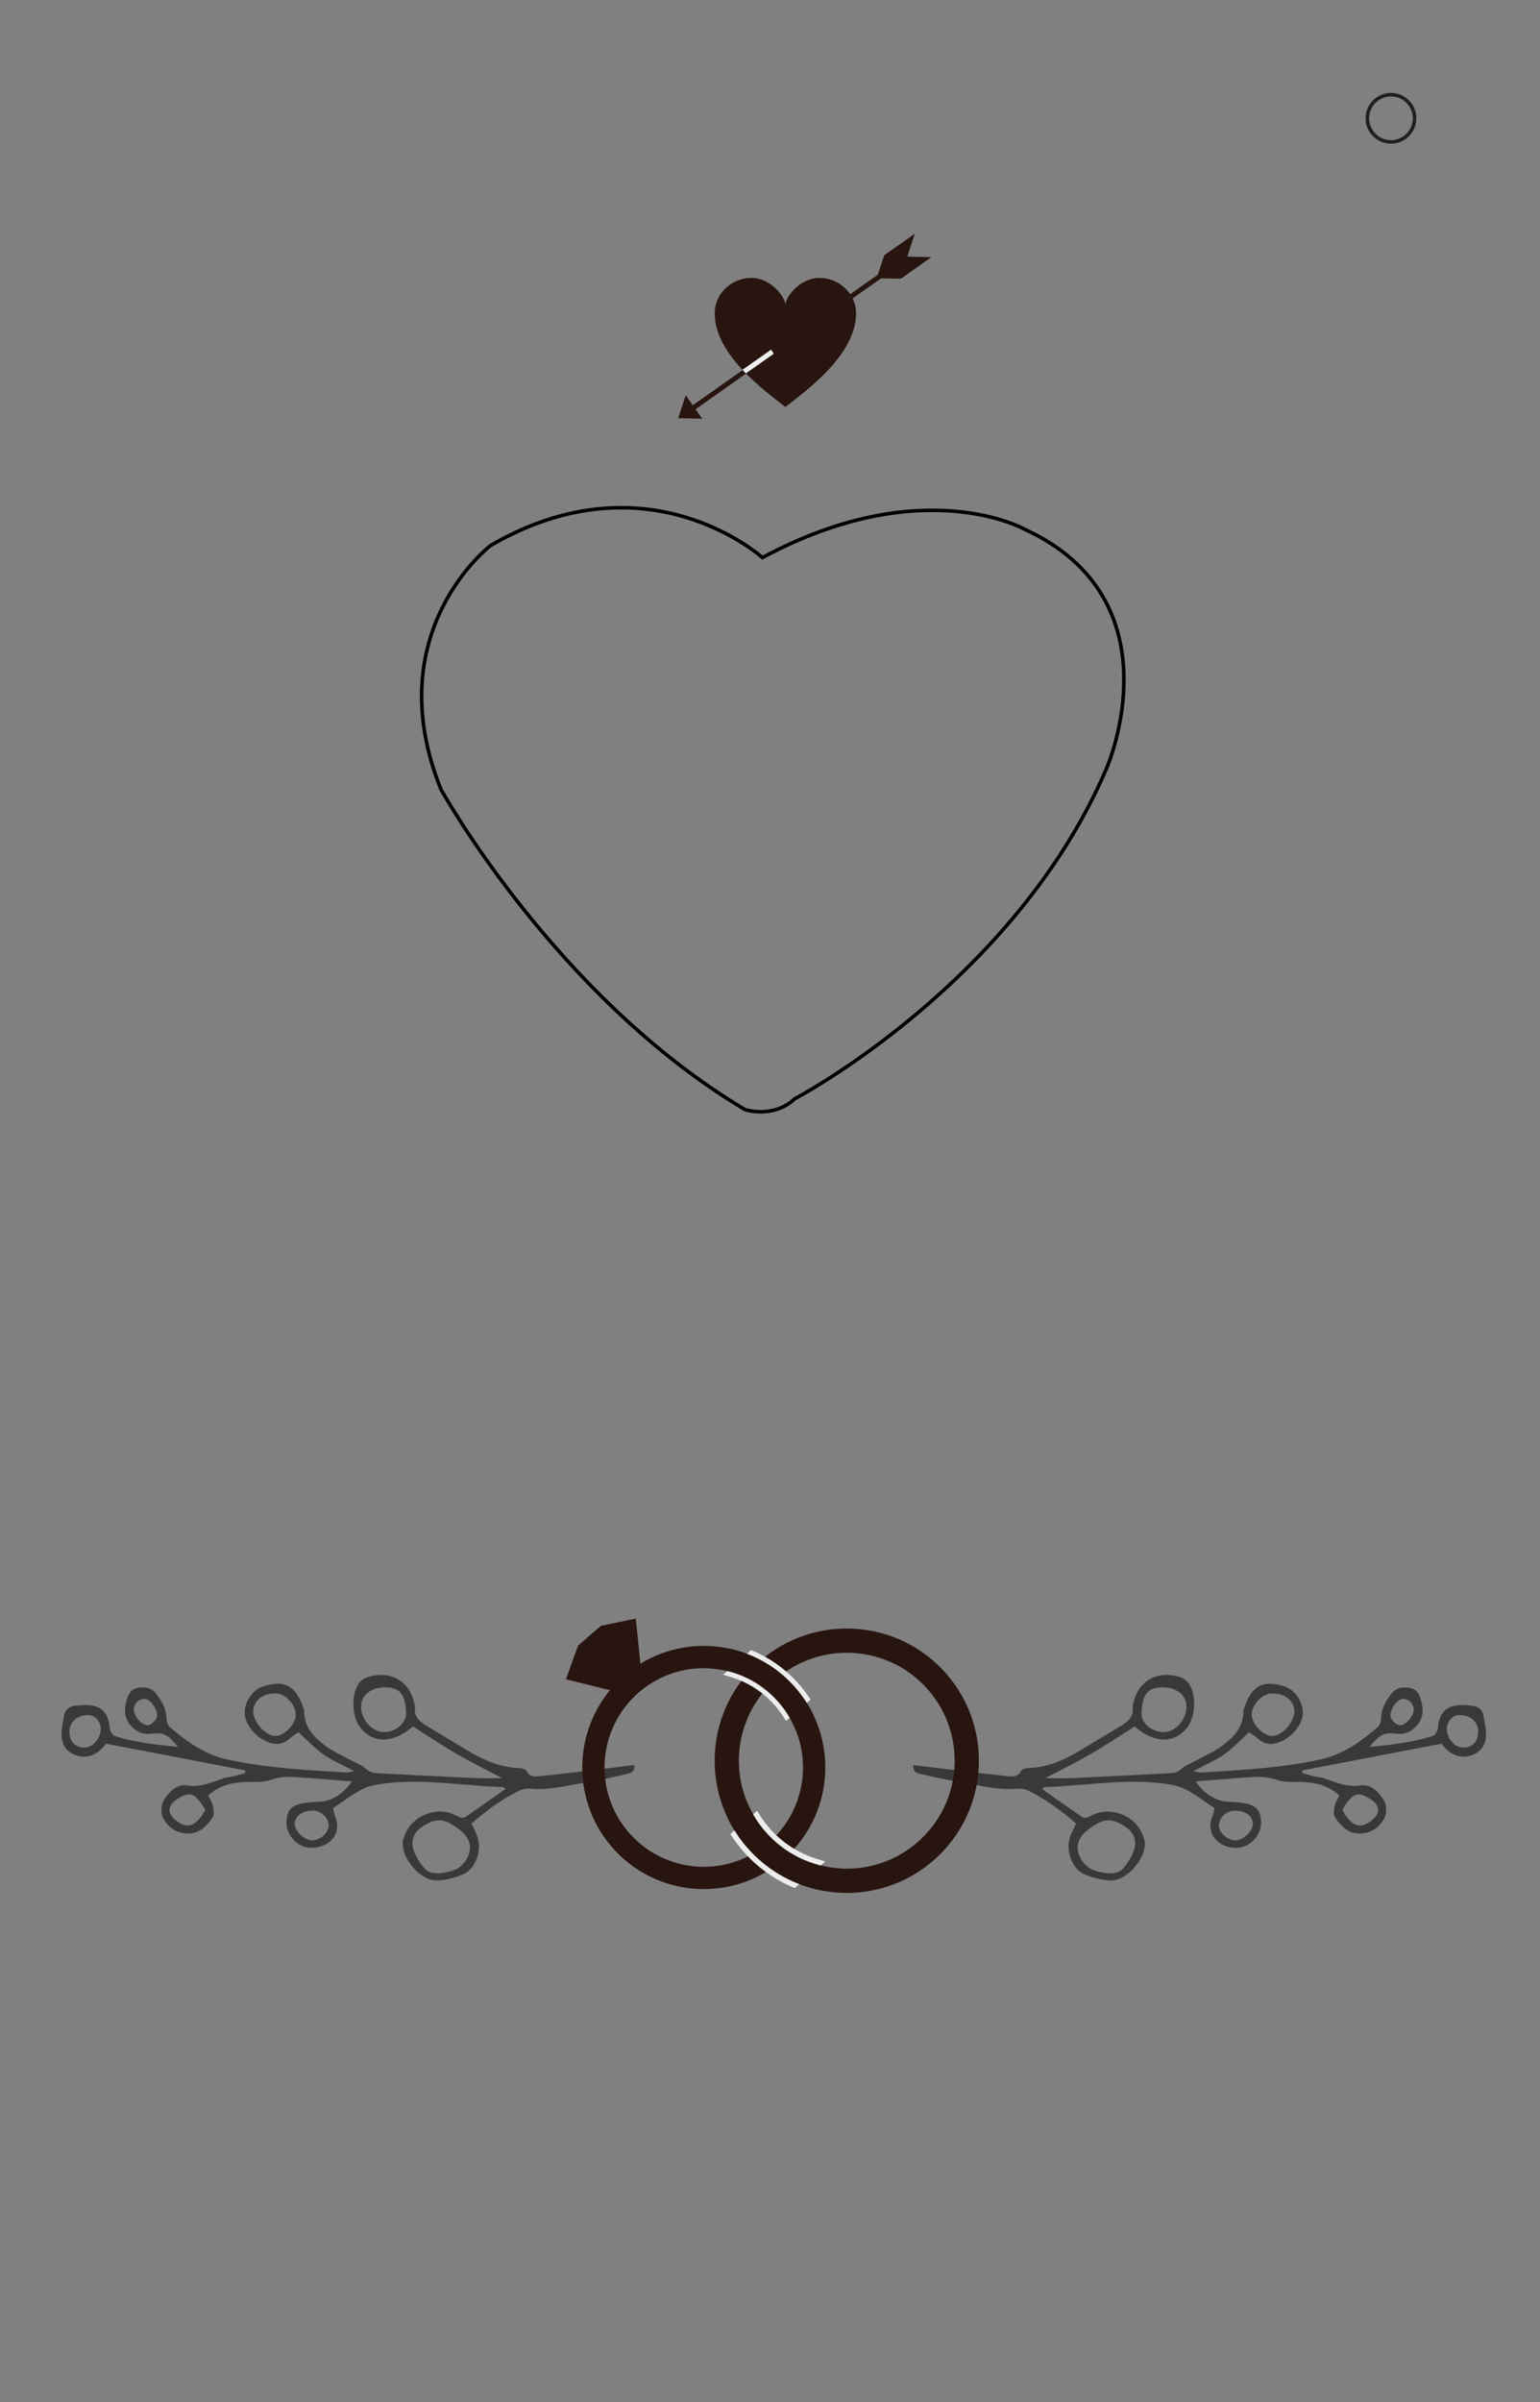 <?xml version="1.0" encoding="UTF-8"?>
<svg xmlns="http://www.w3.org/2000/svg" xmlns:xlink="http://www.w3.org/1999/xlink" version="1.1" id="_x31__réteg" x="0px" y="0px" width="435.12px" height="678.33px" viewBox="0 0 435.12 678.33" xml:space="preserve">
<rect x="0" y="0" width="435.12" height="678.33" fill="#808080" stroke="none"/>
<circle fill="none" stroke="#221F1F" stroke-miterlimit="10" cx="393.014" cy="33.404" r="6.669"></circle>
<path fill-rule="evenodd" clip-rule="evenodd" fill="#393939" d="M378.44,507.009c-2.993-2.692-6.276-3.547-9.771-3.78  c-2.58-0.185-5.346,0.228-7.689-0.582c-2.313-0.8-4.532-1.013-6.824-0.864c-5.391,0.329-10.771,0.81-16.272,1.231  c2.277,3.628,5.995,5.787,9.584,5.787c0.979,0,1.975,0.097,2.948,0.208c4.334,0.484,5.824,1.909,5.896,5.585  c0.063,3.302-2.563,6.477-5.844,7.068c-4.62,0.841-10.43-2.869-7.846-8.917c0.229-0.555,0.292-1.171,0.531-2.169  c-2.709-1.791-5.344-3.851-8.25-5.343c-1.897-0.978-4.189-1.354-6.345-1.629c-11.21-1.406-22.328,0.712-33.485,1.032  c-0.088,0-0.177,0.127-0.667,0.516c3.758,2.635,7.407,5.19,11.064,7.745c1.293,0.907,2.323,0.022,3.418-0.479  c5.433-2.522,12.512,0.647,14.189,6.348c0.108,0.352,0.271,0.688,0.329,1.05c0.732,4.754-5.069,11.502-9.883,11.177  c-2.406-0.167-4.896-0.774-7.104-1.73c-3.642-1.552-5.449-6.927-3.97-10.853c0.428-1.138,1.004-2.209,1.584-3.47  c-4.012-3.547-8.262-6.639-12.96-9.062c-1.054-0.539-2.397-0.921-3.543-0.81c-5.388,0.531-10.522-0.891-15.73-1.734  c-3.917-0.637-7.794-1.493-11.66-2.412c-1.13-0.266-2.165-0.453-2.124-2.515c3.24,0.392,6.355,0.783,9.471,1.149  c5.614,0.661,11.241,1.365,16.865,1.953c1.522,0.154,3.188,0.433,4.178-1.452c0.256-0.479,1.272-0.771,1.949-0.795  c5.62-0.138,10.48-2.429,15.163-5.253c3.792-2.282,7.601-4.55,11.382-6.861c1.865-1.141,3.323-2.575,3.001-5.049  c-0.021-0.117,0.01-0.24,0.036-0.367c1.109-6.708,6.33-10.084,12.939-8.285c0.906,0.239,1.881,0.768,2.506,1.456  c2.651,2.916,2.459,10.052-0.255,13.18c-3.136,3.622-7.277,4.113-12.002,1.381c-0.839-0.489-1.594-1.14-2.688-1.939  c-4.01,2.526-8.08,5.274-12.309,7.723c-4.208,2.438-8.584,4.575-12.897,6.855c2.506,0,5.137,0.105,7.761-0.012  c9.106-0.417,18.201-0.916,27.295-1.367c1.242-0.051,2.262-0.2,3.31-1.161c1.238-1.125,2.942-1.721,4.442-2.545  c2.37-1.307,4.896-2.378,7.053-3.976c3.199-2.36,6.033-5.141,6.086-9.604c0-0.592,0.259-1.202,0.479-1.777  c2.114-5.823,5.313-7.354,11.225-5.425c3.768,1.243,6.252,6.294,4.568,9.91c-1.26,2.722-3.448,4.834-6.329,5.899  c-2.077,0.772-4.099,0.486-5.845-1.126c-0.785-0.729-1.755-1.253-2.495-1.766c-2.489,2.253-4.583,4.546-7.073,6.29  c-2.469,1.729-5.334,2.906-8.652,4.674c1.146,0.218,1.672,0.438,2.183,0.405c11.304-0.71,22.618-1.255,33.724-3.703  c6.356-1.397,11.45-5.029,16.222-9.168c0.61-0.539,0.915-1.696,0.937-2.576c0.069-2.63,1.314-4.728,2.793-6.702  c1.322-1.763,3.177-2.154,5.303-1.752c2.021,0.394,2.667,1.786,3.172,3.594c0.892,3.156,0.506,5.762-2.15,7.965  c-1.47,1.228-2.976,1.583-4.777,1.38c-3.537-0.421-4.744,0.172-7.621,3.75c6.247-0.671,12.189-1.231,17.899-3.135  c0.666-0.219,1.363-1.436,1.416-2.234c0.463-6.701,5.162-6.813,9.824-6.274c1.521,0.182,2.782,1.104,3.063,2.8  c0.303,1.803,0.746,3.633,0.703,5.44c-0.078,2.625-1.246,4.732-3.938,5.687c-2.721,0.965-5.079,0.305-7.162-1.554  c-0.46-0.397-0.818-0.901-1.491-1.669c-13.022,2.503-26.16,5.027-39.297,7.544c-0.011,0.251-0.03,0.491-0.042,0.731  c1.09,0.313,2.168,0.677,3.266,0.933c0.955,0.239,1.986,0.239,2.901,0.56c3.354,1.169,6.522,2.625,10.366,2.022  c2.917-0.455,5.096,1.897,6.497,4.175c0.766,1.249,0.921,3.534,0.284,4.841c-1.316,2.74-3.754,4.511-7.042,4.561  c-3.385,0.036-5.428-2.141-7.053-4.651c-0.489-0.77-0.261-2.152-0.04-3.187C377.306,508.977,377.899,508.129,378.44,507.009   M312.91,528.976c2.75,0.041,3.741-0.352,5.152-2.269c0.86-1.176,1.625-2.464,2.183-3.813c1.073-2.601,0.35-5.227-1.979-6.85  c-4.229-2.938-6.579-2.687-10.95,0.694c-3.181,2.45-3.729,5.665-1.432,8.931C307.723,528.27,310.525,528.635,312.91,528.976   M328.235,476.466c-4.073,0.069-5.495,2.146-5.703,7.262c-0.12,2.8,2.928,5.412,6.261,5.37c3.392-0.036,6.479-3.49,6.434-7.238  C335.189,478.572,332.366,476.403,328.235,476.466 M353.682,484.358c0.11,2.621,3.329,5.859,5.814,5.833  c2.854-0.033,6.393-4.102,6.213-7.149c-0.166-3.04-2.958-5.056-6.635-4.815C356.385,478.397,353.573,481.606,353.682,484.358   M408.8,488.254c0.035,2.731,2.25,5.238,4.625,5.228c2.594-0.016,4.231-1.748,4.231-4.48c-0.006-2.805-2.199-4.727-5.388-4.709  C410.384,484.297,408.773,486.136,408.8,488.254 M379.264,511.035c2.553,4.809,5.272,5.645,8.563,2.78  c2.209-1.915,2.047-4.027-0.422-5.656c-3.442-2.26-4.859-1.991-7.239,1.426C379.816,510.076,379.535,510.593,379.264,511.035   M353.979,515.163c0.063-2.324-1.988-3.893-5.151-3.893c-2.204-0.007-4.298,1.911-4.422,4.028c-0.126,2.048,2.207,4.283,4.547,4.373  C351.113,519.738,353.917,517.233,353.979,515.163 M399.449,482.675c-0.058-1.67-1.485-3.028-3.1-2.944  c-1.516,0.068-3.501,2.726-3.479,4.641c0.011,1.276,1.683,2.896,2.864,2.783C397.393,487.001,399.517,484.431,399.449,482.675"></path>
<path fill-rule="evenodd" clip-rule="evenodd" fill="#393939" d="M60.155,509.902c0.209,1.035,0.437,2.409-0.051,3.178  c-1.621,2.519-3.669,4.695-7.044,4.657c-3.293-0.047-5.73-1.818-7.053-4.561c-0.63-1.313-0.479-3.59,0.291-4.843  c1.396-2.277,3.575-4.626,6.491-4.171c3.843,0.595,7.011-0.855,10.371-2.022c0.917-0.32,1.943-0.32,2.902-0.559  c1.099-0.265,2.177-0.622,3.261-0.936c-0.011-0.245-0.032-0.484-0.043-0.729c-13.137-2.519-26.273-5.048-39.298-7.543  c-0.677,0.769-1.03,1.269-1.483,1.669c-2.089,1.852-4.443,2.518-7.174,1.553c-2.687-0.956-3.854-3.063-3.928-5.687  c-0.046-1.812,0.396-3.643,0.692-5.439c0.288-1.7,1.547-2.625,3.075-2.806c4.661-0.534,9.355-0.422,9.819,6.277  c0.063,0.793,0.761,2.012,1.415,2.229c5.71,1.904,11.658,2.463,17.904,3.136c-2.881-3.578-4.088-4.165-7.63-3.748  c-1.803,0.205-3.299-0.156-4.763-1.378c-2.666-2.209-3.052-4.807-2.166-7.967c0.515-1.806,1.155-3.196,3.183-3.592  c2.12-0.404,3.975-0.011,5.297,1.754c1.479,1.975,2.73,4.073,2.792,6.695c0.021,0.885,0.324,2.044,0.939,2.575  c4.775,4.147,9.87,7.776,16.22,9.176c11.106,2.448,22.431,2.993,33.724,3.695c0.511,0.034,1.042-0.185,2.188-0.403  c-3.324-1.76-6.188-2.941-8.655-4.672c-2.487-1.74-4.586-4.035-7.08-6.286c-0.729,0.509-1.705,1.03-2.485,1.766  c-1.75,1.605-3.771,1.9-5.845,1.126c-2.881-1.072-5.068-3.18-6.34-5.899c-1.683-3.618,0.813-8.667,4.573-9.91  c5.924-1.938,9.111-0.406,11.236,5.426c0.207,0.574,0.469,1.178,0.479,1.776c0.043,4.464,2.887,7.244,6.081,9.606  c2.15,1.593,4.682,2.666,7.046,3.974c1.501,0.821,3.21,1.412,4.439,2.539c1.052,0.958,2.072,1.115,3.313,1.167  c9.095,0.443,18.19,0.949,27.29,1.358c2.625,0.119,5.262,0.02,7.768,0.02c-4.313-2.279-8.689-4.418-12.893-6.855  c-4.24-2.447-8.304-5.195-12.315-7.73c-1.089,0.808-1.838,1.456-2.691,1.949c-4.72,2.729-8.857,2.239-12.004-1.385  c-2.707-3.128-2.906-10.261-0.248-13.178c0.625-0.688,1.595-1.217,2.505-1.456c6.61-1.805,11.83,1.579,12.939,8.283  c0.021,0.121,0.058,0.25,0.042,0.363c-0.329,2.48,1.129,3.914,2.995,5.057c3.782,2.31,7.589,4.575,11.382,6.859  c4.688,2.822,9.542,5.115,15.168,5.254c0.673,0.021,1.693,0.315,1.949,0.794c0.984,1.883,2.65,1.603,4.172,1.45  c5.63-0.585,11.252-1.288,16.867-1.955c3.114-0.364,6.23-0.752,9.47-1.147c0.052,2.063-1,2.244-2.125,2.518  c-3.864,0.912-7.735,1.776-11.662,2.411c-5.205,0.837-10.341,2.266-15.728,1.728c-1.151-0.106-2.489,0.278-3.531,0.817  c-4.709,2.42-8.966,5.514-12.976,9.056c0.577,1.26,1.172,2.337,1.589,3.468c1.484,3.933-0.328,9.308-3.959,10.86  c-2.22,0.956-4.715,1.563-7.116,1.722c-4.807,0.331-10.616-6.414-9.877-11.169c0.048-0.36,0.22-0.698,0.324-1.058  c1.682-5.7,8.762-8.862,14.189-6.342c1.094,0.504,2.13,1.389,3.417,0.482c3.655-2.556,7.304-5.11,11.064-7.746  c-0.494-0.396-0.574-0.518-0.666-0.518c-11.163-0.326-22.274-2.438-33.485-1.029c-2.162,0.273-4.448,0.65-6.344,1.622  c-2.913,1.493-5.542,3.554-8.256,5.352c0.238,0.997,0.306,1.609,0.535,2.157c2.584,6.051-3.219,9.763-7.851,8.926  c-3.275-0.594-5.9-3.771-5.839-7.067c0.071-3.677,1.563-5.106,5.896-5.59c0.979-0.112,1.97-0.204,2.949-0.204  c3.594,0,7.303-2.167,9.59-5.787c-5.511-0.421-10.889-0.901-16.279-1.236c-2.292-0.146-4.5,0.062-6.819,0.867  c-2.348,0.813-5.108,0.4-7.684,0.577c-3.499,0.24-6.78,1.087-9.78,3.788C59.364,508.131,59.968,508.973,60.155,509.902   M131.379,525.664c2.303-3.261,1.746-6.476-1.422-8.926c-4.386-3.379-6.736-3.631-10.959-0.691c-2.333,1.618-3.043,4.239-1.98,6.85  c0.553,1.349,1.323,2.635,2.188,3.813c1.407,1.909,2.402,2.311,5.151,2.261C126.737,528.629,129.54,528.272,131.379,525.664   M102.036,481.859c-0.051,3.746,3.042,7.202,6.43,7.238c3.332,0.044,6.385-2.576,6.266-5.37c-0.203-5.115-1.631-7.197-5.694-7.259  C104.892,476.398,102.073,478.575,102.036,481.859 M78.189,478.223c-3.673-0.242-6.459,1.782-6.637,4.821  c-0.171,3.046,3.36,7.11,6.22,7.143c2.479,0.034,5.699-3.212,5.808-5.823C83.69,481.604,80.876,478.397,78.189,478.223   M24.993,484.287c-3.182-0.011-5.375,1.909-5.381,4.716c0,2.73,1.632,4.466,4.23,4.48c2.371,0.012,4.579-2.503,4.621-5.228  C28.489,486.138,26.881,484.297,24.993,484.287 M57.103,509.587c-2.381-3.419-3.792-3.691-7.246-1.425  c-2.463,1.628-2.629,3.74-0.427,5.655c3.298,2.865,6.016,2.021,8.569-2.78C57.729,510.596,57.441,510.072,57.103,509.587   M88.311,519.67c2.339-0.086,4.673-2.321,4.559-4.376c-0.131-2.112-2.23-4.026-4.439-4.021c-3.145,0-5.207,1.563-5.146,3.894  C83.346,517.237,86.148,519.738,88.311,519.67 M41.528,487.157c1.188,0.112,2.864-1.51,2.874-2.784  c0.012-1.914-1.979-4.571-3.49-4.646c-1.613-0.08-3.04,1.281-3.098,2.95C37.746,484.431,39.87,486.999,41.528,487.157"></path>
<g>
	<g>
		
			<rect x="186.9" y="93.78" transform="matrix(-0.817 0.576 -0.576 -0.817 463.541 42.011)" fill-rule="evenodd" clip-rule="evenodd" fill="#281510" width="76.424" height="1.381"></rect>
		<polygon fill-rule="evenodd" clip-rule="evenodd" fill="#281510" points="256.348,72.458 247.701,78.551 249.826,72.087     258.473,65.995   "></polygon>
		<polygon fill-rule="evenodd" clip-rule="evenodd" fill="#281510" points="256.348,72.458 247.701,78.551 254.504,78.723     263.148,72.63   "></polygon>
		<polygon fill-rule="evenodd" clip-rule="evenodd" fill="#281510" points="191.622,118.074 193.747,111.611 198.422,118.246   "></polygon>
	</g>
	<path fill-rule="evenodd" clip-rule="evenodd" fill="#281510" d="M221.91,114.935c-5.707-4.535-19.965-14.611-19.965-26.475   c0-5.57,4.774-9.982,10.344-9.982c5.57,0,9.622,5.425,9.622,7.667c0-2.242,4.051-7.667,9.621-7.667   c5.568,0,10.344,4.413,10.344,9.982C241.875,100.324,227.617,110.4,221.91,114.935z"></path>
	<path fill-rule="evenodd" clip-rule="evenodd" fill="#EFEFEF" d="M209.776,104.433l8.086-5.699c0.29,0.361,0.544,0.749,0.758,1.158   l-7.874,5.549C210.451,105.143,210.108,104.785,209.776,104.433z"></path>
</g>
<g>
	<g>
		<path fill="#281510" d="M198.853,464.76c0.801,0,1.604,0.029,2.404,0.085c8.767,0.615,17.297,4.575,23.513,11.733    c6.221,7.156,8.947,16.157,8.331,24.923c-0.615,8.766-4.576,17.296-11.733,23.513c-6.502,5.651-14.529,8.42-22.515,8.415v-6.295    c6.521,0.003,13.074-2.26,18.386-6.871c5.845-5.078,9.08-12.046,9.583-19.204c0.502-7.157-1.726-14.506-6.803-20.351    c-5.078-5.846-12.046-9.08-19.202-9.584c-0.653-0.046-1.31-0.068-1.964-0.068V464.76z M176.334,473.174    c6.503-5.649,14.529-8.419,22.519-8.414v6.296c-6.525-0.002-13.078,2.257-18.389,6.872c-5.846,5.077-9.079,12.043-9.584,19.202    c-0.501,7.158,1.725,14.508,6.804,20.353c5.077,5.844,12.045,9.078,19.203,9.583c0.652,0.045,1.309,0.067,1.966,0.068v6.295    c-0.804,0-1.607-0.027-2.408-0.084c-8.766-0.615-17.297-4.577-23.513-11.734c-6.219-7.156-8.946-16.157-8.33-24.924    C165.216,487.922,169.178,479.391,176.334,473.174z"></path>
		<polygon fill-rule="evenodd" clip-rule="evenodd" fill="#281510" points="159.91,474.189 163.317,464.696 169.76,459.099     179.636,457.054 181.532,475.472 177.884,478.643   "></polygon>
	</g>
	<path fill="#281510" d="M239.251,459.852c0.873,0,1.746,0.031,2.616,0.092c9.53,0.67,18.807,4.975,25.566,12.756   c6.761,7.784,9.727,17.57,9.059,27.102c-0.672,9.531-4.977,18.806-12.759,25.565c-7.071,6.144-15.798,9.153-24.482,9.148v-6.845   c7.091,0.003,14.218-2.455,19.992-7.472c6.356-5.522,9.872-13.096,10.42-20.878c0.546-7.783-1.876-15.774-7.397-22.129   c-5.521-6.356-13.096-9.873-20.878-10.42c-0.711-0.051-1.425-0.075-2.137-0.075V459.852z M214.768,469   c7.07-6.143,15.799-9.153,24.483-9.148v6.845c-7.092-0.003-14.219,2.455-19.993,7.472c-6.355,5.521-9.872,13.095-10.418,20.879   c-0.547,7.781,1.875,15.773,7.396,22.13c5.521,6.354,13.095,9.87,20.877,10.417c0.712,0.051,1.424,0.076,2.138,0.076v6.845   c-0.872,0-1.747-0.029-2.617-0.092c-9.531-0.669-18.806-4.975-25.566-12.757s-9.727-17.569-9.057-27.101   C202.681,485.036,206.985,475.76,214.768,469z"></path>
	<g>
		<path fill="#ECECEC" d="M223.641,532.769c-2.588-1.134-5.075-2.562-7.409-4.281c-2.278-1.679-4.397-3.622-6.313-5.823    c-0.479-0.551-0.964-1.146-1.454-1.783l-0.004-0.003c-0.484-0.629-0.935-1.251-1.353-1.862l-0.761-1.119l1.021-0.886l5.213-4.528    l1.324-1.151l0.948,1.476c0.376,0.586,0.777,1.162,1.203,1.729c0.407,0.544,0.849,1.091,1.327,1.642    c1.802,2.075,3.826,3.827,6.003,5.253c2.259,1.48,4.682,2.615,7.191,3.398l2.598,0.813l-2.053,1.782l-5.873,5.104l-0.724,0.628    L223.641,532.769z"></path>
		<path fill="#281510" d="M230.688,533.523c-7.367-1.732-14.279-5.71-19.62-11.857c-2.193-2.524-3.985-5.261-5.386-8.129    l5.395-4.688c1.227,2.962,2.942,5.777,5.16,8.328c5.521,6.354,13.095,9.87,20.877,10.417c0.123,0.01,0.246,0.016,0.369,0.024    L230.688,533.523z"></path>
	</g>
	<g>
		<path fill="#ECECEC" d="M213.053,466.3c2.384,1.03,4.679,2.332,6.833,3.904c2.102,1.533,4.062,3.311,5.831,5.328    c0.442,0.506,0.89,1.05,1.344,1.634l0.005,0.003c0.448,0.575,0.865,1.146,1.252,1.708l0.703,1.024l-0.934,0.818l-4.774,4.188    l-1.214,1.064l-0.877-1.353c-0.349-0.536-0.72-1.065-1.113-1.586c-0.377-0.497-0.786-0.999-1.229-1.504    c-1.667-1.899-3.535-3.502-5.544-4.805c-2.084-1.351-4.317-2.384-6.628-3.095l-2.395-0.734l1.881-1.649l5.379-4.718l0.663-0.582    L213.053,466.3z"></path>
		<path fill="#281510" d="M206.568,465.637c6.783,1.558,13.157,5.188,18.096,10.818c2.028,2.313,3.688,4.82,4.989,7.453    l-4.941,4.333c-1.14-2.717-2.731-5.296-4.781-7.635c-5.104-5.82-12.087-9.022-19.246-9.49c-0.112-0.009-0.227-0.015-0.341-0.021    L206.568,465.637z"></path>
	</g>
</g>
<path fill="none" stroke="#000000" stroke-miterlimit="10" d="M215.419,157.454c0,0-32.313-29.272-76.791-3.422  c0,0-31.934,24.33-14.066,68.809c0,0,32.313,58.545,85.916,90.478c0,0,7.982,2.661,14.066-3.041c0,0,62.346-32.694,88.195-93.519  c0,0,20.529-47.141-23.189-67.289C289.55,149.469,260.659,133.124,215.419,157.454z"></path>
</svg>
